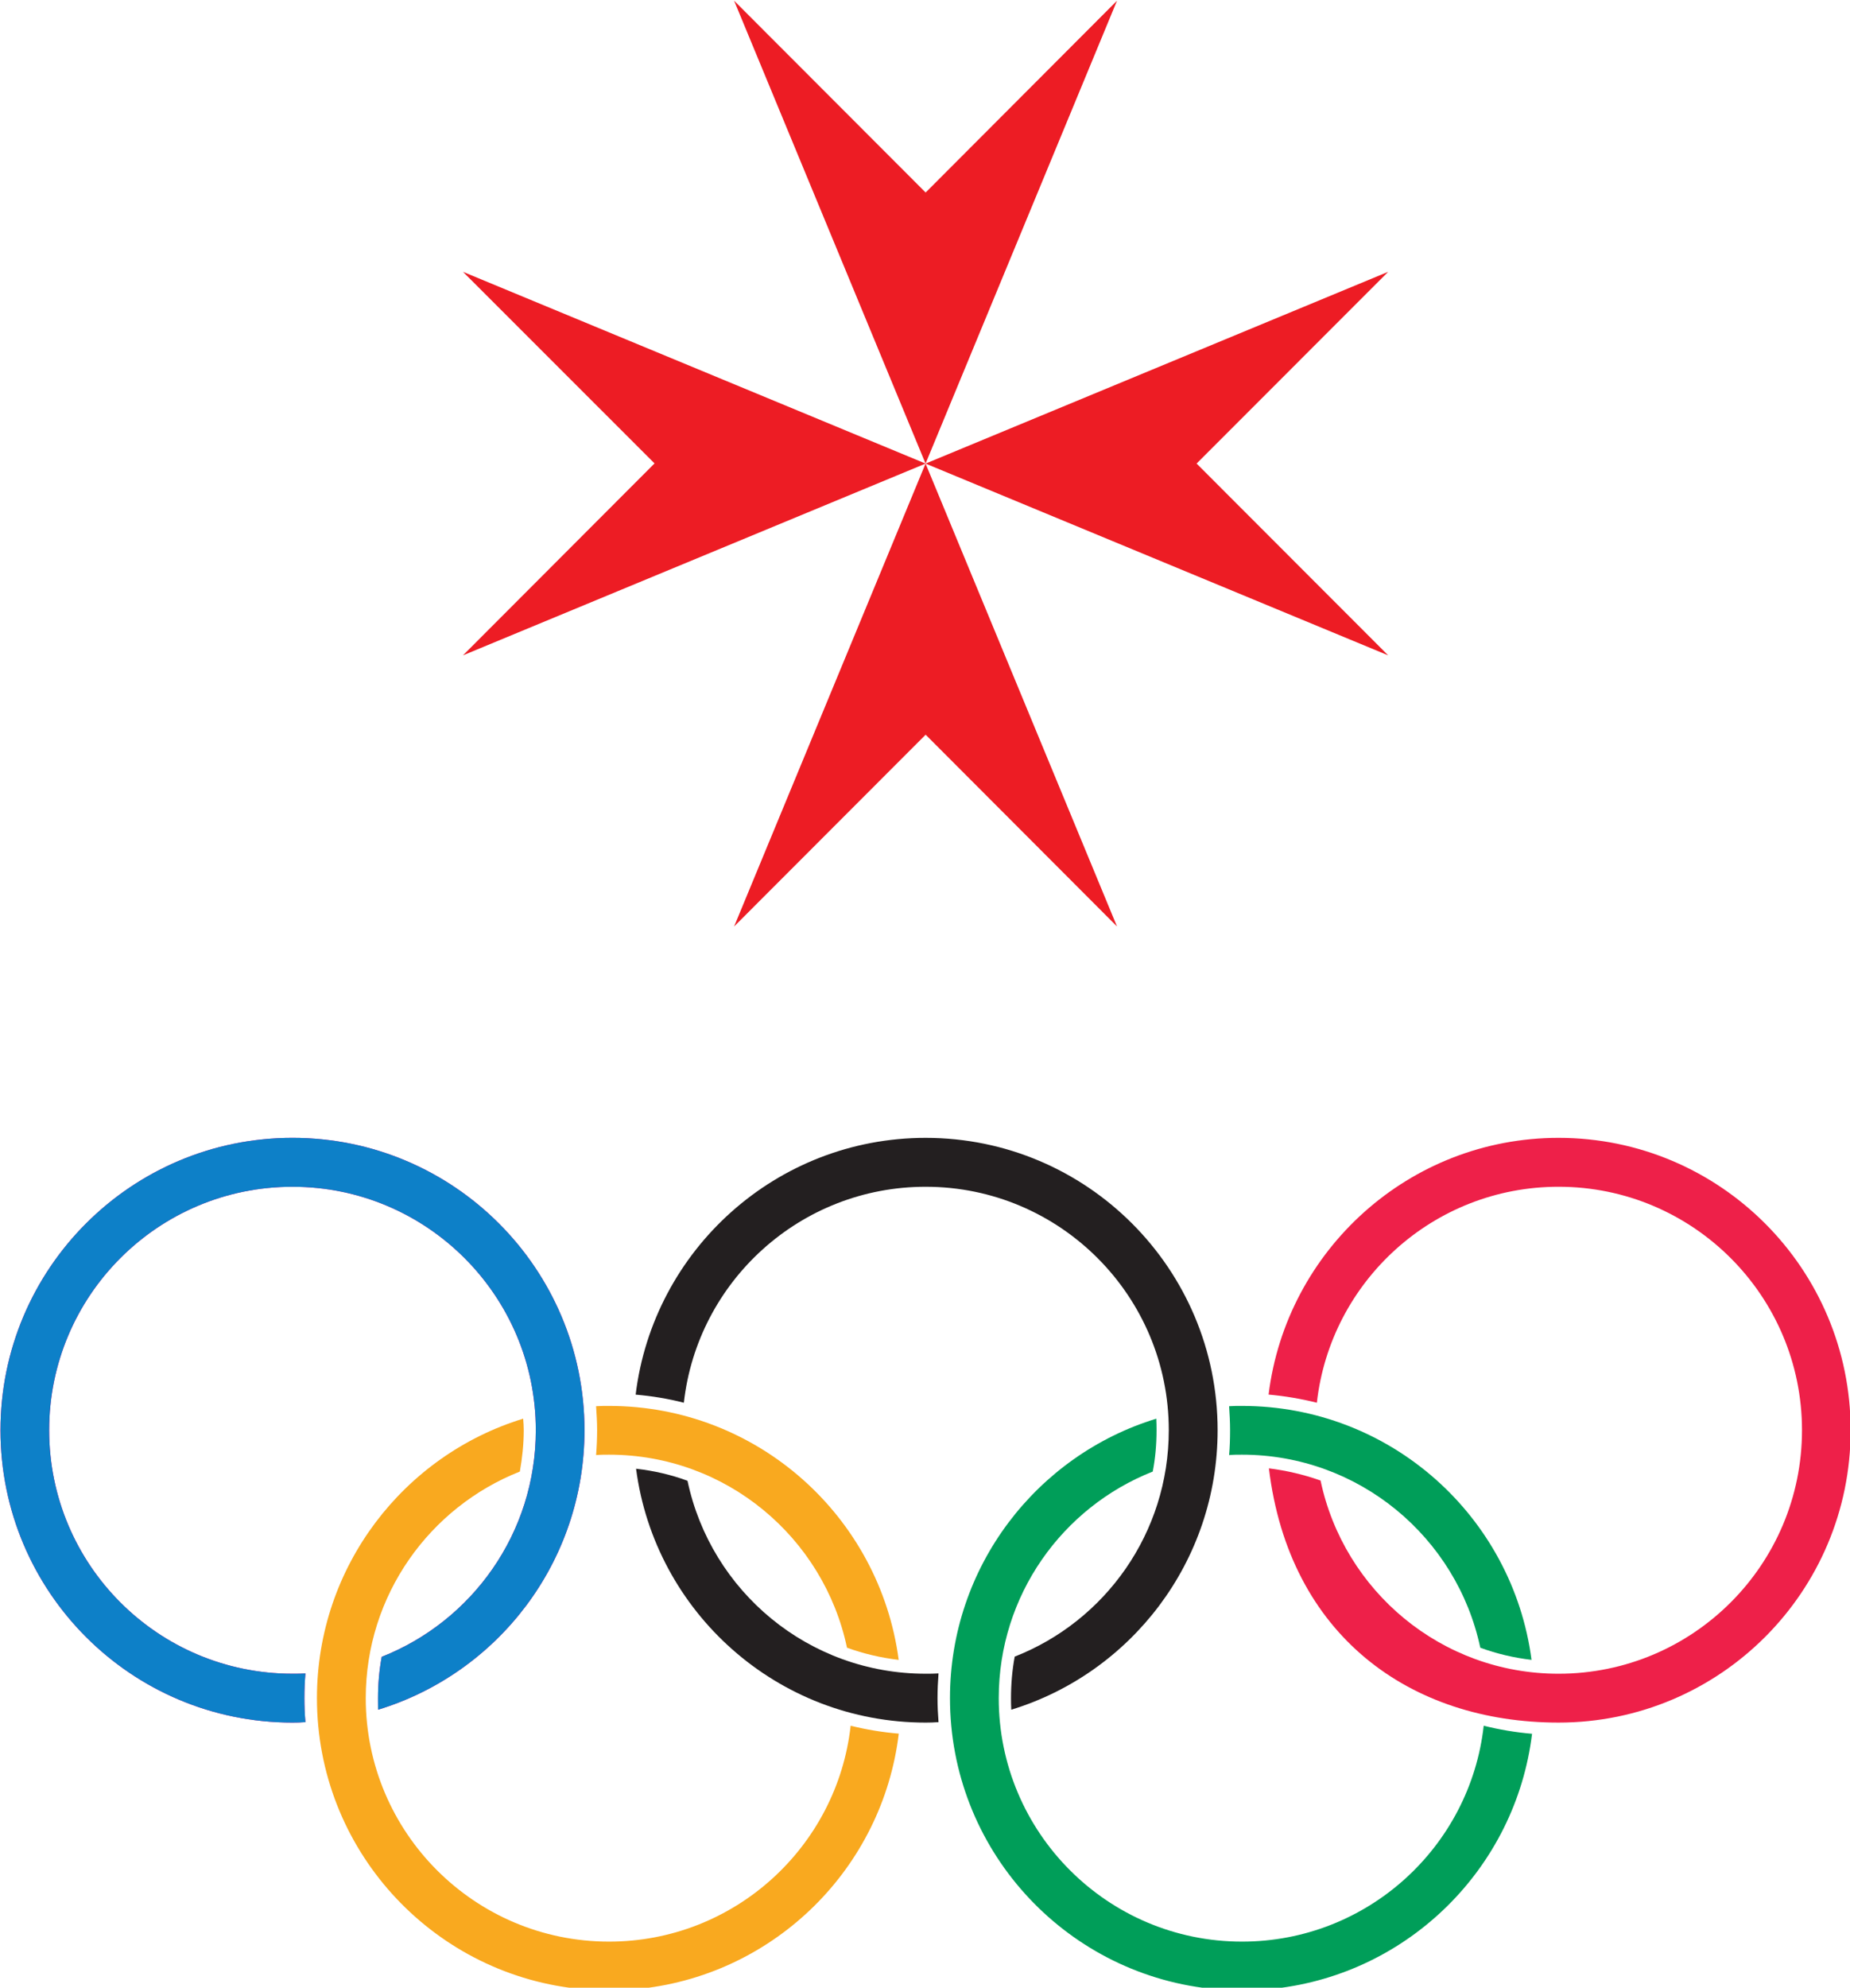 <?xml version="1.0" encoding="UTF-8" standalone="no"?>
<!-- Created with Inkscape (http://www.inkscape.org/) -->

<svg
   xmlns:dc="http://purl.org/dc/elements/1.1/"
   xmlns:cc="http://creativecommons.org/ns#"
   xmlns:rdf="http://www.w3.org/1999/02/22-rdf-syntax-ns#"
   xmlns:svg="http://www.w3.org/2000/svg"
   xmlns="http://www.w3.org/2000/svg"
   version="1.1"
   width="279.368"
   height="300"
   id="svg8624">
  <defs
     id="defs8626" />
  <g
     transform="translate(78.29,-140.237)"
     id="layer1">
    <g
       transform="matrix(2.271,0,0,2.271,-885.79,-1023.57)"
       id="g8567">
      <g
         transform="matrix(1.25,0,0,-1.25,375.811,625.321)"
         id="g7569">
        <path
           d="M 0,0 C 0,0.443 0.017,0.879 0.055,1.315 -0.177,1.299 -0.402,1.299 -0.634,1.299 c -7.156,0 -12.943,5.793 -12.943,12.948 0,7.142 5.787,12.942 12.943,12.942 7.15,0 12.944,-5.8 12.944,-12.942 C 12.31,8.77 8.912,4.09 4.113,2.198 3.981,1.487 3.916,0.75 3.916,0 c 0,-0.207 0,-0.409 0.003,-0.614 6.366,1.94 10.981,7.857 10.981,14.861 0,8.58 -6.952,15.543 -15.534,15.543 -8.582,0 -15.533,-6.963 -15.533,-15.543 0,-8.589 6.951,-15.546 15.533,-15.546 0.232,0 0.457,0.007 0.689,0.024 C 0.017,-0.859 0,-0.43 0,0"
           id="path7571"
           style="fill:#ec008c;fill-opacity:1;fill-rule:nonzero;stroke:none" />
      </g>
      <g
         transform="matrix(1.25,0,0,-1.25,412.134,627.153)"
         id="g7573">
        <path
           d="m 0,0 c -0.72,-6.454 -6.2,-11.478 -12.853,-11.478 -7.147,0 -12.942,5.801 -12.942,12.944 0,5.477 3.402,10.153 8.198,12.047 0.125,0.709 0.207,1.445 0.207,2.2 0,0.203 -0.013,0.409 -0.031,0.612 -6.351,-1.946 -10.97,-7.865 -10.97,-14.859 0,-7.996 6.034,-14.576 13.796,-15.442 l 3.479,0 C -3.977,-13.177 1.699,-7.544 2.56,-0.421 1.688,-0.347 0.837,-0.207 0,0"
           id="path7575"
           style="fill:#f9a91f;fill-opacity:1;fill-rule:nonzero;stroke:none" />
      </g>
      <g
         transform="matrix(1.25,0,0,-1.25,395.207,609.167)"
         id="g7577">
        <path
           d="m 0,0 c 0.228,0.022 0.455,0.022 0.689,0.022 6.229,0 11.423,-4.405 12.658,-10.263 0.878,-0.318 1.799,-0.535 2.75,-0.647 C 15.088,-3.264 8.579,2.614 0.689,2.614 0.455,2.614 0.228,2.614 0,2.598 0.028,2.184 0.055,1.752 0.055,1.324 0.055,0.876 0.035,0.437 0,0"
           id="path7579"
           style="fill:#f9a91f;fill-opacity:1;fill-rule:nonzero;stroke:none" />
      </g>
      <g
         transform="matrix(1.25,0,0,-1.25,375.811,625.321)"
         id="g7581">
        <path
           d="M 0,0 C 0,0.443 0.017,0.879 0.055,1.315 -0.177,1.299 -0.402,1.299 -0.634,1.299 c -7.156,0 -12.943,5.793 -12.943,12.948 0,7.142 5.787,12.942 12.943,12.942 7.15,0 12.944,-5.8 12.944,-12.942 C 12.31,8.77 8.912,4.09 4.113,2.198 3.981,1.487 3.916,0.75 3.916,0 c 0,-0.207 0,-0.409 0.003,-0.614 6.366,1.94 10.981,7.857 10.981,14.861 0,8.58 -6.952,15.543 -15.534,15.543 -8.582,0 -15.533,-6.963 -15.533,-15.543 0,-8.589 6.951,-15.546 15.533,-15.546 0.232,0 0.457,0.007 0.689,0.024 C 0.017,-0.859 0,-0.43 0,0"
           id="path7583"
           style="fill:#0d80c8;fill-opacity:1;fill-rule:nonzero;stroke:none" />
      </g>
      <g
         transform="matrix(1.25,0,0,-1.25,401.043,605.687)"
         id="g7585">
        <path
           d="m 0,0 c 0.723,6.462 6.205,11.482 12.862,11.482 7.145,0 12.934,-5.8 12.934,-12.942 0,-5.478 -3.392,-10.157 -8.196,-12.039 -0.134,-0.721 -0.197,-1.458 -0.197,-2.208 0,-0.207 0.002,-0.409 0.014,-0.614 6.347,1.94 10.977,7.857 10.977,14.861 0,8.58 -6.957,15.542 -15.532,15.542 C 4.919,14.082 -1.628,8.118 -2.564,0.431 -1.695,0.354 -0.839,0.216 0,0"
           id="path7587"
           style="fill:#231f20;fill-opacity:1;fill-rule:nonzero;stroke:none" />
      </g>
      <g
         transform="matrix(1.25,0,0,-1.25,417.91,625.321)"
         id="g7589">
        <path
           d="M 0,0 C 0,0.443 0.021,0.879 0.054,1.315 -0.174,1.299 -0.404,1.299 -0.631,1.299 c -6.236,0 -11.427,4.388 -12.668,10.257 -0.872,0.325 -1.792,0.535 -2.737,0.642 0.999,-7.614 7.509,-13.497 15.405,-13.497 0.227,0 0.457,0.007 0.685,0.024 C 0.021,-0.859 0,-0.43 0,0"
           id="path7591"
           style="fill:#231f20;fill-opacity:1;fill-rule:nonzero;stroke:none" />
      </g>
      <g
         transform="matrix(1.25,0,0,-1.25,454.23,627.153)"
         id="g7593">
        <path
           d="m 0,0 c -0.724,-6.454 -6.201,-11.478 -12.861,-11.478 -7.143,0 -12.938,5.801 -12.938,12.944 0,5.477 3.392,10.153 8.193,12.047 0.137,0.709 0.202,1.445 0.202,2.2 0,0.203 -0.003,0.409 -0.014,0.612 -6.356,-1.946 -10.975,-7.865 -10.975,-14.859 0,-7.996 6.03,-14.576 13.799,-15.442 l 3.482,0 C -3.975,-13.177 1.702,-7.544 2.571,-0.428 1.691,-0.354 0.832,-0.207 0,0"
           id="path7595"
           style="fill:#009e59;fill-opacity:1;fill-rule:nonzero;stroke:none" />
      </g>
      <g
         transform="matrix(1.25,0,0,-1.25,437.364,607.512)"
         id="g7597">
        <path
           d="m 0,0 c 0,-0.448 -0.012,-0.887 -0.051,-1.324 0.225,0.022 0.457,0.022 0.682,0.022 6.232,0 11.435,-4.404 12.679,-10.263 0.862,-0.318 1.782,-0.535 2.726,-0.646 C 15.037,-4.587 8.532,1.29 0.631,1.29 0.406,1.29 0.174,1.29 -0.051,1.274 -0.023,0.861 0,0.428 0,0"
           id="path7599"
           style="fill:#009e59;fill-opacity:1;fill-rule:nonzero;stroke:none" />
      </g>
      <g
         transform="matrix(1.25,0,0,-1.25,459.207,588.084)"
         id="g7601">
        <path
           d="m 0,0 c -7.941,0 -14.477,-5.965 -15.426,-13.649 0.881,-0.08 1.735,-0.225 2.568,-0.433 C -12.133,-7.626 -6.656,-2.6 0,-2.6 c 7.15,0 12.949,-5.801 12.949,-12.943 0,-7.154 -5.799,-12.948 -12.949,-12.948 -6.237,0 -11.424,4.404 -12.661,10.272 -0.876,0.311 -1.797,0.528 -2.748,0.648 1.076,-8.89 7.515,-13.517 15.409,-13.517 8.582,0 15.537,6.956 15.537,15.545 C 15.537,-6.962 8.582,0 0,0"
           id="path7603"
           style="fill:#ee2049;fill-opacity:1;fill-rule:nonzero;stroke:none" />
      </g>
      <g
         transform="matrix(1.25,0,0,-1.25,447.876,556.018)"
         id="g7605">
        <path
           d="M 0,0 -49.216,20.391 -39.026,10.205 -49.216,0 0,20.391 -10.19,10.197 0,0 Z"
           id="path7607"
           style="fill:#ed1c24;fill-opacity:1;fill-rule:nonzero;stroke:none" />
      </g>
      <g
         transform="matrix(1.25,0,0,-1.25,429.846,574.037)"
         id="g7609">
        <path
           d="M 0,0 -20.369,49.221 -10.18,39.022 0,49.221 -20.369,0 -10.18,10.197 0,0 Z"
           id="path7611"
           style="fill:#ed1c24;fill-opacity:1;fill-rule:nonzero;stroke:none" />
      </g>
    </g>
  </g>
</svg>
